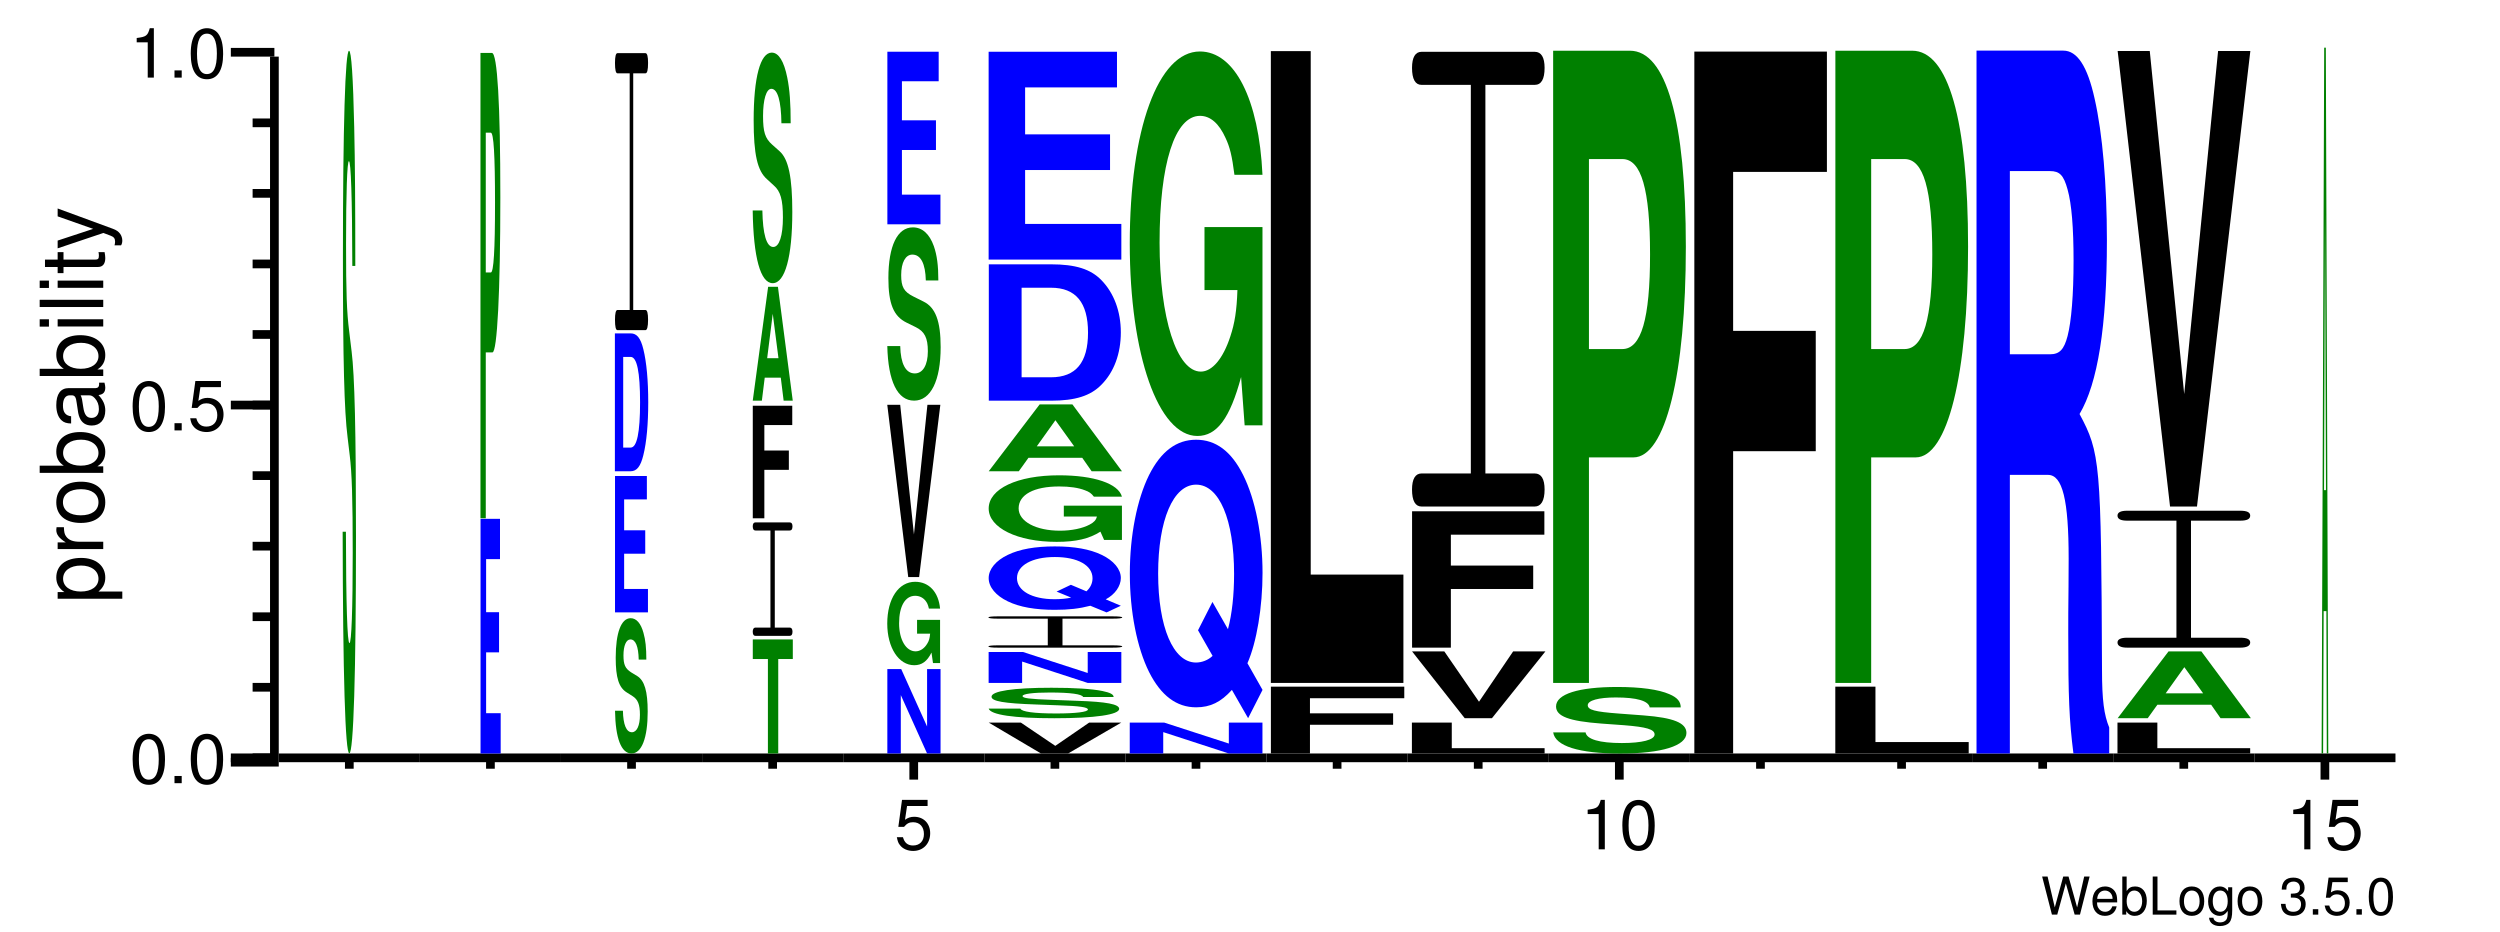 <?xml version="1.0" encoding="UTF-8"?>
<svg xmlns="http://www.w3.org/2000/svg" xmlns:xlink="http://www.w3.org/1999/xlink" width="287pt" height="107pt" viewBox="0 0 287 107" version="1.1" style="background: white" >
<defs>
<g>
<symbol overflow="visible" id="glyph0-0">
<path style="stroke:none;" d="M 4.469 0 L 5.578 -4.375 L 4.953 -4.375 L 4.141 -0.828 L 3.156 -4.375 L 2.547 -4.375 L 1.578 -0.828 L 0.75 -4.375 L 0.125 -4.375 L 1.25 0 L 1.859 0 L 2.844 -3.594 L 3.859 0 Z M 4.469 0 "/>
</symbol>
<symbol overflow="visible" id="glyph0-1">
<path style="stroke:none;" d="M 3.078 -1.406 C 3.078 -1.891 3.047 -2.172 2.953 -2.406 C 2.75 -2.922 2.266 -3.234 1.688 -3.234 C 0.797 -3.234 0.234 -2.562 0.234 -1.531 C 0.234 -0.5 0.781 0.141 1.672 0.141 C 2.391 0.141 2.891 -0.266 3.016 -0.953 L 2.516 -0.953 C 2.375 -0.547 2.094 -0.328 1.688 -0.328 C 1.375 -0.328 1.094 -0.469 0.938 -0.734 C 0.812 -0.906 0.766 -1.094 0.766 -1.406 Z M 0.781 -1.812 C 0.812 -2.391 1.172 -2.766 1.672 -2.766 C 2.172 -2.766 2.547 -2.359 2.547 -1.844 C 2.547 -1.844 2.547 -1.828 2.531 -1.812 Z M 0.781 -1.812 "/>
</symbol>
<symbol overflow="visible" id="glyph0-2">
<path style="stroke:none;" d="M 0.328 -4.375 L 0.328 0 L 0.781 0 L 0.781 -0.406 C 1.016 -0.031 1.328 0.141 1.766 0.141 C 2.594 0.141 3.141 -0.547 3.141 -1.578 C 3.141 -2.609 2.625 -3.234 1.797 -3.234 C 1.359 -3.234 1.062 -3.078 0.828 -2.719 L 0.828 -4.375 Z M 1.703 -2.766 C 2.25 -2.766 2.609 -2.281 2.609 -1.531 C 2.609 -0.812 2.25 -0.328 1.703 -0.328 C 1.172 -0.328 0.828 -0.812 0.828 -1.547 C 0.828 -2.281 1.172 -2.766 1.703 -2.766 Z M 1.703 -2.766 "/>
</symbol>
<symbol overflow="visible" id="glyph0-3">
<path style="stroke:none;" d="M 1.031 -4.375 L 0.484 -4.375 L 0.484 0 L 3.203 0 L 3.203 -0.484 L 1.031 -0.484 Z M 1.031 -4.375 "/>
</symbol>
<symbol overflow="visible" id="glyph0-4">
<path style="stroke:none;" d="M 1.625 -3.234 C 0.75 -3.234 0.219 -2.609 0.219 -1.547 C 0.219 -0.484 0.75 0.141 1.641 0.141 C 2.516 0.141 3.062 -0.484 3.062 -1.531 C 3.062 -2.609 2.531 -3.234 1.625 -3.234 Z M 1.641 -2.766 C 2.203 -2.766 2.531 -2.312 2.531 -1.531 C 2.531 -0.797 2.188 -0.328 1.641 -0.328 C 1.078 -0.328 0.734 -0.781 0.734 -1.547 C 0.734 -2.297 1.078 -2.766 1.641 -2.766 Z M 1.641 -2.766 "/>
</symbol>
<symbol overflow="visible" id="glyph0-5">
<path style="stroke:none;" d="M 2.469 -3.141 L 2.469 -2.688 C 2.219 -3.062 1.906 -3.234 1.516 -3.234 C 0.719 -3.234 0.172 -2.531 0.172 -1.516 C 0.172 -1 0.312 -0.578 0.562 -0.281 C 0.797 -0.016 1.141 0.141 1.469 0.141 C 1.859 0.141 2.141 -0.031 2.422 -0.422 L 2.422 -0.266 C 2.422 0.156 2.375 0.422 2.25 0.594 C 2.109 0.781 1.859 0.891 1.547 0.891 C 1.312 0.891 1.109 0.828 0.984 0.719 C 0.859 0.625 0.812 0.547 0.781 0.359 L 0.281 0.359 C 0.328 0.953 0.797 1.312 1.531 1.312 C 2 1.312 2.406 1.156 2.609 0.906 C 2.844 0.625 2.938 0.219 2.938 -0.516 L 2.938 -3.141 Z M 1.562 -2.766 C 2.109 -2.766 2.422 -2.312 2.422 -1.531 C 2.422 -0.781 2.094 -0.328 1.578 -0.328 C 1.031 -0.328 0.703 -0.781 0.703 -1.547 C 0.703 -2.297 1.031 -2.766 1.562 -2.766 Z M 1.562 -2.766 "/>
</symbol>
<symbol overflow="visible" id="glyph0-6">
<path style="stroke:none;" d=""/>
</symbol>
<symbol overflow="visible" id="glyph0-7">
<path style="stroke:none;" d="M 1.328 -1.953 L 1.609 -1.953 C 2.203 -1.953 2.5 -1.688 2.5 -1.188 C 2.5 -0.641 2.172 -0.328 1.609 -0.328 C 1.031 -0.328 0.75 -0.625 0.719 -1.234 L 0.188 -1.234 C 0.219 -0.891 0.281 -0.672 0.375 -0.484 C 0.594 -0.078 1.016 0.141 1.594 0.141 C 2.469 0.141 3.031 -0.391 3.031 -1.188 C 3.031 -1.734 2.828 -2.031 2.312 -2.203 C 2.719 -2.359 2.906 -2.656 2.906 -3.078 C 2.906 -3.812 2.422 -4.25 1.609 -4.25 C 0.75 -4.25 0.297 -3.781 0.281 -2.875 L 0.812 -2.875 C 0.812 -3.141 0.844 -3.281 0.906 -3.406 C 1.031 -3.641 1.297 -3.797 1.625 -3.797 C 2.094 -3.797 2.375 -3.516 2.375 -3.062 C 2.375 -2.766 2.266 -2.594 2.031 -2.484 C 1.891 -2.438 1.703 -2.406 1.328 -2.406 Z M 1.328 -1.953 "/>
</symbol>
<symbol overflow="visible" id="glyph0-8">
<path style="stroke:none;" d="M 1.141 -0.625 L 0.516 -0.625 L 0.516 0 L 1.141 0 Z M 1.141 -0.625 "/>
</symbol>
<symbol overflow="visible" id="glyph0-9">
<path style="stroke:none;" d="M 2.859 -4.25 L 0.656 -4.25 L 0.344 -1.938 L 0.828 -1.938 C 1.078 -2.234 1.281 -2.328 1.609 -2.328 C 2.172 -2.328 2.531 -1.938 2.531 -1.312 C 2.531 -0.703 2.188 -0.328 1.609 -0.328 C 1.141 -0.328 0.859 -0.562 0.734 -1.047 L 0.203 -1.047 C 0.281 -0.703 0.344 -0.531 0.469 -0.375 C 0.703 -0.047 1.141 0.141 1.625 0.141 C 2.484 0.141 3.078 -0.484 3.078 -1.391 C 3.078 -2.219 2.516 -2.797 1.703 -2.797 C 1.406 -2.797 1.156 -2.719 0.922 -2.547 L 1.094 -3.734 L 2.859 -3.734 Z M 2.859 -4.25 "/>
</symbol>
<symbol overflow="visible" id="glyph0-10">
<path style="stroke:none;" d="M 1.656 -4.25 C 1.25 -4.25 0.891 -4.078 0.672 -3.781 C 0.391 -3.406 0.266 -2.844 0.266 -2.062 C 0.266 -0.625 0.734 0.141 1.656 0.141 C 2.547 0.141 3.047 -0.625 3.047 -2.016 C 3.047 -2.844 2.906 -3.406 2.625 -3.781 C 2.406 -4.094 2.047 -4.25 1.656 -4.25 Z M 1.656 -3.781 C 2.219 -3.781 2.5 -3.203 2.5 -2.062 C 2.5 -0.859 2.219 -0.297 1.641 -0.297 C 1.078 -0.297 0.797 -0.891 0.797 -2.047 C 0.797 -3.219 1.078 -3.781 1.656 -3.781 Z M 1.656 -3.781 "/>
</symbol>
<symbol overflow="visible" id="glyph1-0">
<path style="stroke:none;" d="M 2.203 -5.672 C 1.672 -5.672 1.188 -5.438 0.891 -5.047 C 0.531 -4.547 0.344 -3.797 0.344 -2.75 C 0.344 -0.828 0.984 0.188 2.203 0.188 C 3.406 0.188 4.062 -0.828 4.062 -2.703 C 4.062 -3.797 3.875 -4.531 3.5 -5.047 C 3.203 -5.453 2.734 -5.672 2.203 -5.672 Z M 2.203 -5.047 C 2.953 -5.047 3.344 -4.281 3.344 -2.766 C 3.344 -1.156 2.969 -0.406 2.188 -0.406 C 1.438 -0.406 1.062 -1.188 1.062 -2.734 C 1.062 -4.281 1.438 -5.047 2.203 -5.047 Z M 2.203 -5.047 "/>
</symbol>
<symbol overflow="visible" id="glyph1-1">
<path style="stroke:none;" d="M 1.531 -0.828 L 0.703 -0.828 L 0.703 0 L 1.531 0 Z M 1.531 -0.828 "/>
</symbol>
<symbol overflow="visible" id="glyph1-2">
<path style="stroke:none;" d="M 3.812 -5.672 L 0.875 -5.672 L 0.453 -2.578 L 1.109 -2.578 C 1.438 -2.969 1.703 -3.109 2.141 -3.109 C 2.906 -3.109 3.391 -2.594 3.391 -1.75 C 3.391 -0.938 2.906 -0.438 2.141 -0.438 C 1.531 -0.438 1.156 -0.75 0.984 -1.391 L 0.281 -1.391 C 0.375 -0.922 0.453 -0.703 0.625 -0.5 C 0.938 -0.062 1.516 0.188 2.156 0.188 C 3.297 0.188 4.109 -0.641 4.109 -1.844 C 4.109 -2.969 3.359 -3.734 2.266 -3.734 C 1.875 -3.734 1.547 -3.625 1.219 -3.391 L 1.453 -4.969 L 3.812 -4.969 Z M 3.812 -5.672 "/>
</symbol>
<symbol overflow="visible" id="glyph1-3">
<path style="stroke:none;" d="M 2.078 -4.047 L 2.078 0 L 2.781 0 L 2.781 -5.672 L 2.312 -5.672 C 2.062 -4.797 1.906 -4.688 0.812 -4.547 L 0.812 -4.047 Z M 2.078 -4.047 "/>
</symbol>
<symbol overflow="visible" id="glyph2-0">
<path style="stroke:none;" d="M 2.188 -0.547 L 2.188 -1.375 L -0.547 -1.375 C -0.016 -1.812 0.234 -2.312 0.234 -2.984 C 0.234 -4.344 -0.859 -5.234 -2.531 -5.234 C -4.297 -5.234 -5.391 -4.375 -5.391 -2.984 C -5.391 -2.266 -5.062 -1.703 -4.453 -1.312 L -5.234 -1.312 L -5.234 -0.547 Z M -4.609 -2.844 C -4.609 -3.766 -3.797 -4.359 -2.547 -4.359 C -1.359 -4.359 -0.547 -3.75 -0.547 -2.844 C -0.547 -1.953 -1.344 -1.375 -2.578 -1.375 C -3.812 -1.375 -4.609 -1.953 -4.609 -2.844 Z M -4.609 -2.844 "/>
</symbol>
<symbol overflow="visible" id="glyph2-1">
<path style="stroke:none;" d="M -5.234 -0.688 L 0 -0.688 L 0 -1.531 L -2.719 -1.531 C -3.469 -1.531 -3.953 -1.719 -4.25 -2.125 C -4.438 -2.375 -4.5 -2.625 -4.516 -3.203 L -5.359 -3.203 C -5.375 -3.062 -5.391 -3 -5.391 -2.891 C -5.391 -2.344 -5.062 -1.938 -4.297 -1.453 L -5.234 -1.453 Z M -5.234 -0.688 "/>
</symbol>
<symbol overflow="visible" id="glyph2-2">
<path style="stroke:none;" d="M -5.391 -2.719 C -5.391 -1.25 -4.344 -0.359 -2.578 -0.359 C -0.812 -0.359 0.234 -1.234 0.234 -2.734 C 0.234 -4.203 -0.812 -5.094 -2.547 -5.094 C -4.344 -5.094 -5.391 -4.234 -5.391 -2.719 Z M -4.625 -2.734 C -4.625 -3.672 -3.844 -4.234 -2.547 -4.234 C -1.312 -4.234 -0.547 -3.656 -0.547 -2.734 C -0.547 -1.797 -1.312 -1.234 -2.578 -1.234 C -3.844 -1.234 -4.625 -1.797 -4.625 -2.734 Z M -4.625 -2.734 "/>
</symbol>
<symbol overflow="visible" id="glyph2-3">
<path style="stroke:none;" d="M -7.297 -0.547 L 0 -0.547 L 0 -1.297 L -0.672 -1.297 C -0.062 -1.688 0.234 -2.219 0.234 -2.953 C 0.234 -4.328 -0.906 -5.234 -2.641 -5.234 C -4.344 -5.234 -5.391 -4.375 -5.391 -2.984 C -5.391 -2.266 -5.125 -1.766 -4.531 -1.375 L -7.297 -1.375 Z M -4.609 -2.828 C -4.609 -3.766 -3.797 -4.359 -2.547 -4.359 C -1.359 -4.359 -0.547 -3.734 -0.547 -2.828 C -0.547 -1.953 -1.344 -1.375 -2.578 -1.375 C -3.812 -1.375 -4.609 -1.953 -4.609 -2.828 Z M -4.609 -2.828 "/>
</symbol>
<symbol overflow="visible" id="glyph2-4">
<path style="stroke:none;" d="M -0.484 -5.344 C -0.469 -5.266 -0.469 -5.219 -0.469 -5.172 C -0.469 -4.875 -0.625 -4.719 -0.875 -4.719 L -3.953 -4.719 C -4.891 -4.719 -5.391 -4.047 -5.391 -2.75 C -5.391 -1.984 -5.172 -1.359 -4.781 -1.016 C -4.516 -0.766 -4.203 -0.672 -3.688 -0.656 L -3.688 -1.484 C -4.328 -1.562 -4.625 -1.938 -4.625 -2.719 C -4.625 -3.469 -4.344 -3.891 -3.844 -3.891 L -3.625 -3.891 C -3.266 -3.891 -3.125 -3.688 -3.047 -3.016 C -2.891 -1.844 -2.844 -1.656 -2.719 -1.344 C -2.469 -0.734 -2 -0.422 -1.312 -0.422 C -0.375 -0.422 0.234 -1.078 0.234 -2.141 C 0.234 -2.797 0 -3.328 -0.547 -3.922 C -0.016 -3.984 0.234 -4.234 0.234 -4.781 C 0.234 -4.953 0.203 -5.078 0.141 -5.344 Z M -1.656 -3.891 C -1.375 -3.891 -1.203 -3.812 -0.969 -3.562 C -0.656 -3.219 -0.5 -2.812 -0.5 -2.312 C -0.5 -1.672 -0.812 -1.297 -1.344 -1.297 C -1.891 -1.297 -2.172 -1.656 -2.297 -2.547 C -2.422 -3.438 -2.453 -3.609 -2.594 -3.891 Z M -1.656 -3.891 "/>
</symbol>
<symbol overflow="visible" id="glyph2-5">
<path style="stroke:none;" d="M -5.234 -1.5 L -5.234 -0.672 L 0 -0.672 L 0 -1.5 Z M -7.297 -1.5 L -7.297 -0.656 L -6.234 -0.656 L -6.234 -1.5 Z M -7.297 -1.5 "/>
</symbol>
<symbol overflow="visible" id="glyph2-6">
<path style="stroke:none;" d="M -7.297 -1.516 L -7.297 -0.688 L 0 -0.688 L 0 -1.516 Z M -7.297 -1.516 "/>
</symbol>
<symbol overflow="visible" id="glyph2-7">
<path style="stroke:none;" d="M -5.234 -2.547 L -5.234 -1.688 L -6.688 -1.688 L -6.688 -0.844 L -5.234 -0.844 L -5.234 -0.141 L -4.562 -0.141 L -4.562 -0.844 L -0.594 -0.844 C -0.062 -0.844 0.234 -1.203 0.234 -1.859 C 0.234 -2.062 0.203 -2.266 0.156 -2.547 L -0.547 -2.547 C -0.516 -2.438 -0.5 -2.297 -0.5 -2.141 C -0.5 -1.781 -0.594 -1.688 -0.969 -1.688 L -4.562 -1.688 L -4.562 -2.547 Z M -5.234 -2.547 "/>
</symbol>
<symbol overflow="visible" id="glyph2-8">
<path style="stroke:none;" d="M -5.234 -3.875 L -1.156 -2.438 L -5.234 -1.094 L -5.234 -0.203 L 0.016 -1.969 L 0.844 -1.656 C 1.219 -1.516 1.359 -1.328 1.359 -0.984 C 1.359 -0.859 1.344 -0.719 1.297 -0.547 L 2.047 -0.547 C 2.141 -0.703 2.188 -0.875 2.188 -1.094 C 2.188 -1.375 2.094 -1.656 1.938 -1.875 C 1.734 -2.141 1.516 -2.297 1.094 -2.453 L -5.234 -4.781 Z M -5.234 -3.875 "/>
</symbol>
<symbol overflow="visible" id="glyph3-0">
<path style="stroke:none;" d="M 1.531 -53.531 C 1.531 -60.609 1.5 -65.25 1.406 -69.469 C 1.281 -75.172 1.078 -78.234 0.812 -78.234 C 0.375 -78.234 0.109 -69.578 0.109 -54.578 C 0.109 -42.656 0.266 -36.844 0.641 -33.891 L 0.891 -31.781 C 1.141 -29.766 1.234 -26.812 1.234 -20.594 C 1.234 -14.141 1.094 -10.234 0.859 -10.234 C 0.609 -10.234 0.469 -14.781 0.453 -23.016 L 0.078 -23.016 C 0.109 -6.547 0.375 2.422 0.844 2.422 C 1.328 2.422 1.609 -6.859 1.609 -22.484 C 1.609 -34.625 1.453 -40.969 1.109 -43.703 L 0.828 -46.031 C 0.547 -48.25 0.469 -50.469 0.469 -56.062 C 0.469 -61.875 0.594 -65.562 0.797 -65.562 C 1.031 -65.562 1.172 -61.344 1.188 -53.531 Z M 1.531 -53.531 "/>
</symbol>
<symbol overflow="visible" id="glyph4-0">
<path style="stroke:none;" d="M 0.984 -11.609 L 2.469 -11.609 L 2.469 -16.219 L 0.984 -16.219 L 0.984 -22.312 L 2.578 -22.312 L 2.578 -26.938 L 0.344 -26.938 L 0.344 0 L 2.656 0 L 2.656 -4.625 L 0.984 -4.625 Z M 0.984 -11.609 "/>
</symbol>
<symbol overflow="visible" id="glyph5-0">
<path style="stroke:none;" d="M 0.922 -19.047 L 1.688 -19.047 C 2.234 -19.047 2.594 -26.016 2.594 -36.859 C 2.594 -47.562 2.25 -53.422 1.625 -53.422 L 0.312 -53.422 L 0.312 0 L 0.922 0 Z M 0.922 -28.219 L 0.922 -44.266 L 1.5 -44.266 C 1.828 -44.266 1.984 -41.703 1.984 -36.203 C 1.984 -30.781 1.828 -28.219 1.5 -28.219 Z M 0.922 -28.219 "/>
</symbol>
<symbol overflow="visible" id="glyph6-0">
<path style="stroke:none;" d="M 3.797 -10.312 C 3.797 -11.672 3.703 -12.562 3.469 -13.375 C 3.172 -14.469 2.656 -15.062 2 -15.062 C 0.906 -15.062 0.281 -13.391 0.281 -10.516 C 0.281 -8.219 0.641 -7.094 1.562 -6.531 L 2.203 -6.125 C 2.828 -5.734 3.062 -5.156 3.062 -3.969 C 3.062 -2.719 2.703 -1.969 2.141 -1.969 C 1.5 -1.969 1.141 -2.844 1.109 -4.438 L 0.203 -4.438 C 0.25 -1.266 0.922 0.469 2.094 0.469 C 3.266 0.469 3.953 -1.328 3.953 -4.328 C 3.953 -6.672 3.594 -7.891 2.75 -8.422 L 2.031 -8.859 C 1.375 -9.297 1.172 -9.719 1.172 -10.797 C 1.172 -11.906 1.484 -12.625 1.969 -12.625 C 2.562 -12.625 2.891 -11.812 2.922 -10.312 Z M 3.797 -10.312 "/>
</symbol>
<symbol overflow="visible" id="glyph7-0">
<path style="stroke:none;" d="M 1.594 -6.734 L 4.016 -6.734 L 4.016 -9.422 L 1.594 -9.422 L 1.594 -12.969 L 4.203 -12.969 L 4.203 -15.656 L 0.547 -15.656 L 0.547 0 L 4.328 0 L 4.328 -2.688 L 1.594 -2.688 Z M 1.594 -6.734 "/>
</symbol>
<symbol overflow="visible" id="glyph8-0">
<path style="stroke:none;" d="M 0.484 0 L 2.297 0 C 3 0 3.438 -0.562 3.75 -1.844 C 4.125 -3.328 4.312 -5.469 4.312 -7.922 C 4.312 -10.359 4.125 -12.516 3.75 -14.016 C 3.438 -15.297 3 -15.828 2.297 -15.828 L 0.484 -15.828 Z M 1.438 -2.719 L 1.438 -13.125 L 2.297 -13.125 C 3.016 -13.125 3.375 -11.406 3.375 -7.906 C 3.375 -4.438 3.016 -2.719 2.297 -2.719 Z M 1.438 -2.719 "/>
</symbol>
<symbol overflow="visible" id="glyph9-0">
<path style="stroke:none;" d="M 3.234 -29.484 L 4.641 -29.484 C 4.844 -29.484 4.938 -29.875 4.938 -30.672 C 4.938 -31.406 4.844 -31.797 4.641 -31.797 L 1.422 -31.797 C 1.234 -31.797 1.141 -31.406 1.141 -30.672 C 1.141 -29.875 1.234 -29.484 1.422 -29.484 L 2.828 -29.484 L 2.828 -2.312 L 1.422 -2.312 C 1.234 -2.312 1.141 -1.922 1.141 -1.188 C 1.141 -0.391 1.234 0 1.422 0 L 4.641 0 C 4.828 0 4.938 -0.391 4.938 -1.188 C 4.938 -1.922 4.844 -2.312 4.641 -2.312 L 3.234 -2.312 Z M 3.234 -29.484 "/>
</symbol>
<symbol overflow="visible" id="glyph10-0">
<path style="stroke:none;" d="M 3.031 -10.844 L 4.703 -10.844 L 4.703 -13.094 L 0.109 -13.094 L 0.109 -10.844 L 1.844 -10.844 L 1.844 0 L 3.031 0 Z M 3.031 -10.844 "/>
</symbol>
<symbol overflow="visible" id="glyph11-0">
<path style="stroke:none;" d="M 3.906 -12.094 L 5.594 -12.094 C 5.828 -12.094 5.938 -12.25 5.938 -12.578 C 5.938 -12.875 5.828 -13.031 5.594 -13.031 L 1.703 -13.031 C 1.484 -13.031 1.375 -12.875 1.375 -12.578 C 1.375 -12.25 1.484 -12.094 1.703 -12.094 L 3.406 -12.094 L 3.406 -0.953 L 1.703 -0.953 C 1.484 -0.953 1.375 -0.781 1.375 -0.484 C 1.375 -0.156 1.484 0 1.703 0 L 5.594 0 C 5.828 0 5.938 -0.156 5.938 -0.484 C 5.938 -0.781 5.828 -0.953 5.594 -0.953 L 3.906 -0.953 Z M 3.906 -12.094 "/>
</symbol>
<symbol overflow="visible" id="glyph12-0">
<path style="stroke:none;" d="M 1.984 -5.562 L 4.797 -5.562 L 4.797 -7.781 L 1.984 -7.781 L 1.984 -10.703 L 5.188 -10.703 L 5.188 -12.922 L 0.656 -12.922 L 0.656 0 L 1.984 0 Z M 1.984 -5.562 "/>
</symbol>
<symbol overflow="visible" id="glyph13-0">
<path style="stroke:none;" d="M 3.391 -2.641 L 3.719 0 L 4.766 0 L 3.062 -13.078 L 1.938 -13.078 L 0.172 0 L 1.219 0 L 1.547 -2.641 Z M 3.125 -4.875 L 1.828 -4.875 L 2.469 -9.984 Z M 3.125 -4.875 "/>
</symbol>
<symbol overflow="visible" id="glyph14-0">
<path style="stroke:none;" d="M 4.594 -17.562 C 4.594 -19.891 4.484 -21.406 4.203 -22.797 C 3.828 -24.672 3.219 -25.672 2.422 -25.672 C 1.109 -25.672 0.344 -22.828 0.344 -17.906 C 0.344 -14 0.766 -12.094 1.891 -11.125 L 2.656 -10.422 C 3.422 -9.766 3.703 -8.797 3.703 -6.75 C 3.703 -4.641 3.281 -3.359 2.594 -3.359 C 1.812 -3.359 1.391 -4.844 1.344 -7.547 L 0.234 -7.547 C 0.312 -2.141 1.125 0.797 2.531 0.797 C 3.953 0.797 4.781 -2.25 4.781 -7.375 C 4.781 -11.359 4.344 -13.438 3.328 -14.344 L 2.469 -15.109 C 1.656 -15.828 1.422 -16.562 1.422 -18.391 C 1.422 -20.297 1.797 -21.516 2.375 -21.516 C 3.094 -21.516 3.5 -20.125 3.531 -17.562 Z M 4.594 -17.562 "/>
</symbol>
<symbol overflow="visible" id="glyph15-0">
<path style="stroke:none;" d="M 5.266 0 L 6.812 0 L 6.812 -9.688 L 5.266 -9.688 L 5.266 -3.094 L 2.297 -9.688 L 0.703 -9.688 L 0.703 0 L 2.25 0 L 2.25 -6.703 Z M 5.266 0 "/>
</symbol>
<symbol overflow="visible" id="glyph16-0">
<path style="stroke:none;" d="M 6.438 -4.922 L 3.797 -4.922 L 3.797 -3.344 L 5.297 -3.344 C 5.25 -2.828 5.172 -2.516 4.969 -2.203 C 4.641 -1.641 4.141 -1.312 3.625 -1.312 C 2.531 -1.312 1.734 -2.641 1.734 -4.531 C 1.734 -6.5 2.438 -7.688 3.578 -7.688 C 4.047 -7.688 4.453 -7.5 4.75 -7.141 C 4.938 -6.906 5.047 -6.703 5.156 -6.219 L 6.438 -6.219 C 6.266 -8.109 5.172 -9.297 3.578 -9.297 C 1.672 -9.297 0.375 -7.359 0.375 -4.5 C 0.375 -1.734 1.688 0.281 3.469 0.281 C 4.344 0.281 4.953 -0.156 5.453 -1.172 L 5.625 0.031 L 6.438 0.031 Z M 6.438 -4.922 "/>
</symbol>
<symbol overflow="visible" id="glyph17-0">
<path style="stroke:none;" d="M 3.891 0 L 6.328 -19.781 L 4.844 -19.781 L 3.297 -4.891 L 1.719 -19.781 L 0.234 -19.781 L 2.641 0 Z M 3.891 0 "/>
</symbol>
<symbol overflow="visible" id="glyph18-0">
<path style="stroke:none;" d="M 6.188 -13.203 C 6.188 -14.953 6.031 -16.094 5.672 -17.141 C 5.172 -18.547 4.344 -19.297 3.266 -19.297 C 1.484 -19.297 0.453 -17.172 0.453 -13.469 C 0.453 -10.516 1.047 -9.094 2.547 -8.359 L 3.594 -7.844 C 4.609 -7.344 4.984 -6.609 4.984 -5.078 C 4.984 -3.484 4.406 -2.531 3.484 -2.531 C 2.438 -2.531 1.859 -3.641 1.812 -5.672 L 0.328 -5.672 C 0.422 -1.609 1.5 0.594 3.406 0.594 C 5.312 0.594 6.453 -1.688 6.453 -5.547 C 6.453 -8.547 5.859 -10.109 4.484 -10.781 L 3.328 -11.359 C 2.234 -11.906 1.922 -12.453 1.922 -13.828 C 1.922 -15.266 2.422 -16.172 3.203 -16.172 C 4.172 -16.172 4.703 -15.141 4.75 -13.203 Z M 6.188 -13.203 "/>
</symbol>
<symbol overflow="visible" id="glyph19-0">
<path style="stroke:none;" d="M 2.562 -8.531 L 6.469 -8.531 L 6.469 -11.938 L 2.562 -11.938 L 2.562 -16.422 L 6.781 -16.422 L 6.781 -19.812 L 0.891 -19.812 L 0.891 0 L 6.984 0 L 6.984 -3.406 L 2.562 -3.406 Z M 2.562 -8.531 "/>
</symbol>
<symbol overflow="visible" id="glyph20-0">
<path style="stroke:none;" d="M 9.703 0 L 15.812 -3.547 L 12.125 -3.547 L 8.234 -0.875 L 4.281 -3.547 L 0.594 -3.547 L 6.594 0 Z M 9.703 0 "/>
</symbol>
<symbol overflow="visible" id="glyph21-0">
<path style="stroke:none;" d="M 15.141 -2.328 C 15.141 -2.625 14.766 -2.828 13.859 -3.016 C 12.641 -3.266 10.625 -3.391 8 -3.391 C 3.641 -3.391 1.125 -3.016 1.125 -2.359 C 1.125 -1.844 2.547 -1.594 6.234 -1.469 L 8.781 -1.375 C 11.266 -1.297 12.188 -1.156 12.188 -0.891 C 12.188 -0.609 10.797 -0.438 8.531 -0.438 C 5.984 -0.438 4.562 -0.641 4.438 -1 L 0.797 -1 C 1.016 -0.281 3.688 0.109 8.328 0.109 C 13.016 0.109 15.781 -0.297 15.781 -0.969 C 15.781 -1.5 14.344 -1.781 10.969 -1.891 L 8.125 -2 C 5.469 -2.094 4.688 -2.188 4.688 -2.438 C 4.688 -2.688 5.906 -2.844 7.828 -2.844 C 10.203 -2.844 11.516 -2.656 11.641 -2.328 Z M 15.141 -2.328 "/>
</symbol>
<symbol overflow="visible" id="glyph22-0">
<path style="stroke:none;" d="M 13.125 0 L 16.984 0 L 16.984 -3.547 L 13.125 -3.547 L 13.125 -1.141 L 5.703 -3.547 L 1.75 -3.547 L 1.75 0 L 5.594 0 L 5.594 -2.453 Z M 13.125 0 "/>
</symbol>
<symbol overflow="visible" id="glyph23-0">
<path style="stroke:none;" d="M 13.141 -3.328 L 18.844 -3.328 C 19.625 -3.328 20 -3.375 20 -3.469 C 20 -3.547 19.625 -3.594 18.844 -3.594 L 5.75 -3.594 C 5.016 -3.594 4.641 -3.547 4.641 -3.469 C 4.641 -3.375 5.016 -3.328 5.75 -3.328 L 11.453 -3.328 L 11.453 -0.266 L 5.75 -0.266 C 5.016 -0.266 4.641 -0.219 4.641 -0.141 C 4.641 -0.047 5.016 0 5.75 0 L 18.844 0 C 19.594 0 20 -0.047 20 -0.141 C 20 -0.219 19.625 -0.266 18.844 -0.266 L 13.141 -0.266 Z M 13.141 -3.328 "/>
</symbol>
<symbol overflow="visible" id="glyph24-0">
<path style="stroke:none;" d="M 14.359 -0.984 C 15.422 -1.547 16.094 -2.5 16.094 -3.438 C 16.094 -4.453 15.266 -5.438 13.891 -6.094 C 12.531 -6.75 10.75 -7.062 8.516 -7.062 C 6.266 -7.062 4.484 -6.75 3.125 -6.094 C 1.75 -5.438 0.922 -4.453 0.922 -3.422 C 0.922 -2.391 1.75 -1.406 3.125 -0.75 C 4.484 -0.094 6.281 0.219 8.516 0.219 C 10.125 0.219 11.344 0.078 12.594 -0.25 L 14.453 0.516 L 16.094 -0.25 Z M 10.359 -2.656 L 8.719 -1.875 L 10.391 -1.188 C 9.891 -1.062 9.172 -1 8.484 -1 C 5.891 -1 4.172 -1.969 4.172 -3.422 C 4.172 -4.875 5.891 -5.844 8.516 -5.844 C 11.141 -5.844 12.844 -4.891 12.844 -3.406 C 12.844 -2.844 12.609 -2.328 12.141 -1.906 Z M 10.359 -2.656 "/>
</symbol>
<symbol overflow="visible" id="glyph25-0">
<path style="stroke:none;" d="M 16.25 -3.922 L 9.578 -3.922 L 9.578 -2.672 L 13.375 -2.672 C 13.281 -2.266 13.047 -2.016 12.547 -1.75 C 11.734 -1.312 10.469 -1.047 9.141 -1.047 C 6.375 -1.047 4.391 -2.109 4.391 -3.609 C 4.391 -5.188 6.156 -6.125 9.047 -6.125 C 10.234 -6.125 11.25 -5.984 12 -5.688 C 12.484 -5.516 12.734 -5.344 13.031 -4.953 L 16.25 -4.953 C 15.844 -6.453 13.047 -7.406 9.031 -7.406 C 4.234 -7.406 0.953 -5.859 0.953 -3.594 C 0.953 -1.375 4.25 0.234 8.75 0.234 C 11 0.234 12.5 -0.125 13.781 -0.938 L 14.203 0.016 L 16.25 0.016 Z M 16.25 -3.922 "/>
</symbol>
<symbol overflow="visible" id="glyph26-0">
<path style="stroke:none;" d="M 11.328 -1.547 L 12.406 0 L 15.891 0 L 10.203 -7.672 L 6.438 -7.672 L 0.594 0 L 4.047 0 L 5.156 -1.547 Z M 10.406 -2.859 L 6.109 -2.859 L 8.25 -5.859 Z M 10.406 -2.859 "/>
</symbol>
<symbol overflow="visible" id="glyph27-0">
<path style="stroke:none;" d="M 1.938 0 L 9.078 0 C 11.875 0 13.625 -0.562 14.859 -1.828 C 16.312 -3.281 17.094 -5.406 17.094 -7.844 C 17.094 -10.234 16.312 -12.359 14.859 -13.844 C 13.625 -15.109 11.891 -15.656 9.078 -15.656 L 1.938 -15.656 Z M 5.703 -2.688 L 5.703 -12.969 L 9.078 -12.969 C 11.922 -12.969 13.328 -11.266 13.328 -7.812 C 13.328 -4.375 11.922 -2.688 9.078 -2.688 Z M 5.703 -2.688 "/>
</symbol>
<symbol overflow="visible" id="glyph28-0">
<path style="stroke:none;" d="M 6.391 -10.281 L 16.141 -10.281 L 16.141 -14.375 L 6.391 -14.375 L 6.391 -19.766 L 16.938 -19.766 L 16.938 -23.859 L 2.203 -23.859 L 2.203 0 L 17.438 0 L 17.438 -4.094 L 6.391 -4.094 Z M 6.391 -10.281 "/>
</symbol>
<symbol overflow="visible" id="glyph29-0">
<path style="stroke:none;" d="M 14.438 -4.141 C 15.5 -6.547 16.172 -10.578 16.172 -14.516 C 16.172 -18.812 15.344 -22.953 13.953 -25.734 C 12.594 -28.469 10.812 -29.797 8.547 -29.797 C 6.297 -29.797 4.516 -28.469 3.141 -25.734 C 1.766 -22.953 0.938 -18.812 0.938 -14.438 C 0.938 -10.047 1.766 -5.906 3.141 -3.141 C 4.516 -0.406 6.312 0.922 8.547 0.922 C 10.172 0.922 11.391 0.328 12.656 -1.078 L 14.516 2.172 L 16.172 -1.078 Z M 10.422 -11.172 L 8.766 -7.922 L 10.438 -4.984 C 9.938 -4.5 9.219 -4.219 8.531 -4.219 C 5.922 -4.219 4.188 -8.281 4.188 -14.438 C 4.188 -20.578 5.922 -24.641 8.547 -24.641 C 11.203 -24.641 12.906 -20.625 12.906 -14.391 C 12.906 -11.984 12.672 -9.812 12.203 -8.047 Z M 10.422 -11.172 "/>
</symbol>
<symbol overflow="visible" id="glyph30-0">
<path style="stroke:none;" d="M 16.188 -22.656 L 9.531 -22.656 L 9.531 -15.422 L 13.312 -15.422 C 13.234 -13.062 13 -11.609 12.5 -10.109 C 11.672 -7.562 10.422 -6.062 9.109 -6.062 C 6.359 -6.062 4.375 -12.188 4.375 -20.859 C 4.375 -29.938 6.125 -35.422 9.016 -35.422 C 10.203 -35.422 11.203 -34.547 11.953 -32.875 C 12.438 -31.844 12.688 -30.859 12.969 -28.656 L 16.188 -28.656 C 15.781 -37.328 13 -42.812 9 -42.812 C 4.219 -42.812 0.953 -33.859 0.953 -20.75 C 0.953 -7.969 4.234 1.328 8.719 1.328 C 10.953 1.328 12.453 -0.688 13.734 -5.438 L 14.141 0.109 L 16.188 0.109 Z M 16.188 -22.656 "/>
</symbol>
<symbol overflow="visible" id="glyph31-0">
<path style="stroke:none;" d="M 6.703 -3.297 L 16.25 -3.297 L 16.25 -4.609 L 6.703 -4.609 L 6.703 -6.344 L 17.531 -6.344 L 17.531 -7.672 L 2.219 -7.672 L 2.219 0 L 6.703 0 Z M 6.703 -3.297 "/>
</symbol>
<symbol overflow="visible" id="glyph32-0">
<path style="stroke:none;" d="M 7.016 -72.531 L 2.438 -72.531 L 2.438 0 L 17.656 0 L 17.656 -12.438 L 7.016 -12.438 Z M 7.016 -72.531 "/>
</symbol>
<symbol overflow="visible" id="glyph33-0">
<path style="stroke:none;" d="M 7.016 -3.547 L 2.438 -3.547 L 2.438 0 L 17.672 0 L 17.672 -0.609 L 7.016 -0.609 Z M 7.016 -3.547 "/>
</symbol>
<symbol overflow="visible" id="glyph34-0">
<path style="stroke:none;" d="M 9.766 0 L 15.906 -7.672 L 12.203 -7.672 L 8.281 -1.891 L 4.297 -7.672 L 0.594 -7.672 L 6.641 0 Z M 9.766 0 "/>
</symbol>
<symbol overflow="visible" id="glyph35-0">
<path style="stroke:none;" d="M 6.641 -6.734 L 16.094 -6.734 L 16.094 -9.422 L 6.641 -9.422 L 6.641 -12.969 L 17.375 -12.969 L 17.375 -15.656 L 2.188 -15.656 L 2.188 0 L 6.641 0 Z M 6.641 -6.734 "/>
</symbol>
<symbol overflow="visible" id="glyph36-0">
<path style="stroke:none;" d="M 13.016 -48.406 L 18.672 -48.406 C 19.438 -48.406 19.812 -49.062 19.812 -50.359 C 19.812 -51.562 19.438 -52.203 18.672 -52.203 L 5.688 -52.203 C 4.969 -52.203 4.594 -51.562 4.594 -50.359 C 4.594 -49.062 4.969 -48.406 5.688 -48.406 L 11.344 -48.406 L 11.344 -3.797 L 5.688 -3.797 C 4.969 -3.797 4.594 -3.156 4.594 -1.953 C 4.594 -0.656 4.969 0 5.688 0 L 18.672 0 C 19.406 0 19.812 -0.656 19.812 -1.953 C 19.812 -3.156 19.438 -3.797 18.672 -3.797 L 13.016 -3.797 Z M 13.016 -48.406 "/>
</symbol>
<symbol overflow="visible" id="glyph37-0">
<path style="stroke:none;" d="M 15.453 -5.062 C 15.453 -5.734 15.062 -6.188 14.156 -6.578 C 12.906 -7.125 10.844 -7.406 8.172 -7.406 C 3.719 -7.406 1.141 -6.594 1.141 -5.172 C 1.141 -4.047 2.594 -3.484 6.359 -3.203 L 8.953 -3.016 C 11.5 -2.812 12.453 -2.547 12.453 -1.953 C 12.453 -1.344 11.016 -0.969 8.703 -0.969 C 6.109 -0.969 4.656 -1.406 4.531 -2.188 L 0.812 -2.188 C 1.047 -0.625 3.766 0.234 8.5 0.234 C 13.281 0.234 16.109 -0.656 16.109 -2.125 C 16.109 -3.281 14.641 -3.875 11.203 -4.141 L 8.297 -4.359 C 5.578 -4.562 4.781 -4.781 4.781 -5.312 C 4.781 -5.859 6.031 -6.203 8 -6.203 C 10.406 -6.203 11.766 -5.812 11.891 -5.062 Z M 15.453 -5.062 "/>
</symbol>
<symbol overflow="visible" id="glyph38-0">
<path style="stroke:none;" d="M 6.188 -25.891 L 11.297 -25.891 C 14.953 -25.891 17.312 -35.344 17.312 -50.078 C 17.312 -64.609 15.047 -72.578 10.891 -72.578 L 2.078 -72.578 L 2.078 0 L 6.188 0 Z M 6.188 -38.328 L 6.188 -60.141 L 10.016 -60.141 C 12.203 -60.141 13.203 -56.656 13.203 -49.188 C 13.203 -41.812 12.203 -38.328 10.016 -38.328 Z M 6.188 -38.328 "/>
</symbol>
<symbol overflow="visible" id="glyph39-0">
<path style="stroke:none;" d="M 6.656 -34.703 L 16.141 -34.703 L 16.141 -48.516 L 6.656 -48.516 L 6.656 -66.766 L 17.422 -66.766 L 17.422 -80.578 L 2.203 -80.578 L 2.203 0 L 6.656 0 Z M 6.656 -34.703 "/>
</symbol>
<symbol overflow="visible" id="glyph40-0">
<path style="stroke:none;" d="M 7.062 -7.672 L 2.453 -7.672 L 2.453 0 L 17.766 0 L 17.766 -1.312 L 7.062 -1.312 Z M 7.062 -7.672 "/>
</symbol>
<symbol overflow="visible" id="glyph41-0">
<path style="stroke:none;" d="M 5.875 -31.984 L 10.25 -31.984 C 11.922 -31.984 12.625 -29.109 12.625 -22.359 C 12.625 -21.688 12.625 -20.594 12.609 -19.156 C 12.578 -17.047 12.578 -15.047 12.578 -13.828 C 12.578 -6.312 12.688 -3.875 13.172 0 L 17.281 0 L 17.281 -2.984 C 16.688 -4.422 16.453 -6.094 16.453 -9.625 C 16.359 -33.422 16.25 -34.531 13.875 -38.969 C 15.969 -42.5 17.016 -49.031 17.016 -58.891 C 17.016 -65.312 16.516 -71.172 15.609 -75.156 C 14.781 -78.922 13.594 -80.688 12.016 -80.688 L 2.047 -80.688 L 2.047 0 L 5.875 0 Z M 5.875 -45.828 L 5.875 -66.859 L 10.484 -66.859 C 11.578 -66.859 12.047 -66.406 12.5 -64.75 C 12.969 -63.094 13.188 -60.328 13.188 -56.562 C 13.188 -52.688 12.938 -49.594 12.5 -47.922 C 12.094 -46.375 11.578 -45.828 10.484 -45.828 Z M 5.875 -45.828 "/>
</symbol>
<symbol overflow="visible" id="glyph42-0">
<path style="stroke:none;" d="M 13.031 -14.578 L 18.688 -14.578 C 19.469 -14.578 19.828 -14.766 19.828 -15.156 C 19.828 -15.531 19.469 -15.719 18.688 -15.719 L 5.703 -15.719 C 4.969 -15.719 4.594 -15.531 4.594 -15.156 C 4.594 -14.766 4.969 -14.578 5.703 -14.578 L 11.359 -14.578 L 11.359 -1.141 L 5.703 -1.141 C 4.969 -1.141 4.594 -0.953 4.594 -0.594 C 4.594 -0.203 4.969 0 5.703 0 L 18.688 0 C 19.422 0 19.828 -0.203 19.828 -0.594 C 19.828 -0.953 19.469 -1.141 18.688 -1.141 L 13.031 -1.141 Z M 13.031 -14.578 "/>
</symbol>
<symbol overflow="visible" id="glyph43-0">
<path style="stroke:none;" d="M 9.703 0 L 15.828 -52.297 L 12.125 -52.297 L 8.234 -12.906 L 4.281 -52.297 L 0.594 -52.297 L 6.609 0 Z M 9.703 0 "/>
</symbol>
<symbol overflow="visible" id="glyph44-0">
<path style="stroke:none;" d="M 0.578 -16.344 L 0.625 0 L 0.797 0 L 0.516 -81.031 L 0.328 -81.031 L 0.031 0 L 0.203 0 L 0.266 -16.344 Z M 0.531 -30.234 L 0.312 -30.234 L 0.422 -61.906 Z M 0.531 -30.234 "/>
</symbol>
</g>
</defs>
<g id="surface1">
<g style="fill:rgb(0%,0%,0%);fill-opacity:1;">
  <use xlink:href="#glyph0-0" x="234.312" y="105"/>
  <use xlink:href="#glyph0-1" x="239.976" y="105"/>
  <use xlink:href="#glyph0-2" x="243.312" y="105"/>
  <use xlink:href="#glyph0-3" x="246.648" y="105"/>
  <use xlink:href="#glyph0-4" x="249.984" y="105"/>
  <use xlink:href="#glyph0-5" x="253.32" y="105"/>
  <use xlink:href="#glyph0-4" x="256.656" y="105"/>
  <use xlink:href="#glyph0-6" x="259.992" y="105"/>
  <use xlink:href="#glyph0-7" x="261.66" y="105"/>
  <use xlink:href="#glyph0-8" x="264.996" y="105"/>
  <use xlink:href="#glyph0-9" x="266.664" y="105"/>
  <use xlink:href="#glyph0-8" x="270" y="105"/>
  <use xlink:href="#glyph0-10" x="271.668" y="105"/>
</g>
<path style="fill:none;stroke-width:4.167;stroke-linecap:butt;stroke-linejoin:miter;stroke:rgb(0%,0%,0%);stroke-opacity:1;stroke-miterlimit:10;" d="M 110.417 81.25 L 131.25 81.25 L 131.25 418.75 " transform="matrix(0.24,0,0,-0.24,0,107)"/>
<g style="fill:rgb(0%,0%,0%);fill-opacity:1;">
  <use xlink:href="#glyph1-0" x="14.881" y="89.91"/>
  <use xlink:href="#glyph1-1" x="19.329" y="89.91"/>
  <use xlink:href="#glyph1-0" x="21.553" y="89.91"/>
</g>
<path style="fill:none;stroke-width:4.167;stroke-linecap:butt;stroke-linejoin:miter;stroke:rgb(0%,0%,0%);stroke-opacity:1;stroke-miterlimit:10;" d="M 110.417 83.333 L 131.25 83.333 " transform="matrix(0.24,0,0,-0.24,0,107)"/>
<g style="fill:rgb(0%,0%,0%);fill-opacity:1;">
  <use xlink:href="#glyph1-0" x="14.881" y="49.41"/>
  <use xlink:href="#glyph1-1" x="19.329" y="49.41"/>
  <use xlink:href="#glyph1-2" x="21.553" y="49.41"/>
</g>
<path style="fill:none;stroke-width:4.167;stroke-linecap:butt;stroke-linejoin:miter;stroke:rgb(0%,0%,0%);stroke-opacity:1;stroke-miterlimit:10;" d="M 110.417 252.083 L 131.25 252.083 " transform="matrix(0.24,0,0,-0.24,0,107)"/>
<g style="fill:rgb(0%,0%,0%);fill-opacity:1;">
  <use xlink:href="#glyph1-3" x="14.881" y="8.91"/>
  <use xlink:href="#glyph1-1" x="19.329" y="8.91"/>
  <use xlink:href="#glyph1-0" x="21.553" y="8.91"/>
</g>
<path style="fill:none;stroke-width:4.167;stroke-linecap:butt;stroke-linejoin:miter;stroke:rgb(0%,0%,0%);stroke-opacity:1;stroke-miterlimit:10;" d="M 110.417 420.833 L 131.25 420.833 " transform="matrix(0.24,0,0,-0.24,0,107)"/>
<path style="fill:none;stroke-width:4.167;stroke-linecap:butt;stroke-linejoin:miter;stroke:rgb(0%,0%,0%);stroke-opacity:1;stroke-miterlimit:10;" d="M 131.25 83.333 L 120.833 83.333 " transform="matrix(0.24,0,0,-0.24,0,107)"/>
<path style="fill:none;stroke-width:4.167;stroke-linecap:butt;stroke-linejoin:miter;stroke:rgb(0%,0%,0%);stroke-opacity:1;stroke-miterlimit:10;" d="M 131.25 117.09 L 120.833 117.09 " transform="matrix(0.24,0,0,-0.24,0,107)"/>
<path style="fill:none;stroke-width:4.167;stroke-linecap:butt;stroke-linejoin:miter;stroke:rgb(0%,0%,0%);stroke-opacity:1;stroke-miterlimit:10;" d="M 131.25 150.83 L 120.833 150.83 " transform="matrix(0.24,0,0,-0.24,0,107)"/>
<path style="fill:none;stroke-width:4.167;stroke-linecap:butt;stroke-linejoin:miter;stroke:rgb(0%,0%,0%);stroke-opacity:1;stroke-miterlimit:10;" d="M 131.25 184.587 L 120.833 184.587 " transform="matrix(0.24,0,0,-0.24,0,107)"/>
<path style="fill:none;stroke-width:4.167;stroke-linecap:butt;stroke-linejoin:miter;stroke:rgb(0%,0%,0%);stroke-opacity:1;stroke-miterlimit:10;" d="M 131.25 218.327 L 120.833 218.327 " transform="matrix(0.24,0,0,-0.24,0,107)"/>
<path style="fill:none;stroke-width:4.167;stroke-linecap:butt;stroke-linejoin:miter;stroke:rgb(0%,0%,0%);stroke-opacity:1;stroke-miterlimit:10;" d="M 131.25 252.083 L 120.833 252.083 " transform="matrix(0.24,0,0,-0.24,0,107)"/>
<path style="fill:none;stroke-width:4.167;stroke-linecap:butt;stroke-linejoin:miter;stroke:rgb(0%,0%,0%);stroke-opacity:1;stroke-miterlimit:10;" d="M 131.25 285.84 L 120.833 285.84 " transform="matrix(0.24,0,0,-0.24,0,107)"/>
<path style="fill:none;stroke-width:4.167;stroke-linecap:butt;stroke-linejoin:miter;stroke:rgb(0%,0%,0%);stroke-opacity:1;stroke-miterlimit:10;" d="M 131.25 319.58 L 120.833 319.58 " transform="matrix(0.24,0,0,-0.24,0,107)"/>
<path style="fill:none;stroke-width:4.167;stroke-linecap:butt;stroke-linejoin:miter;stroke:rgb(0%,0%,0%);stroke-opacity:1;stroke-miterlimit:10;" d="M 131.25 353.337 L 120.833 353.337 " transform="matrix(0.24,0,0,-0.24,0,107)"/>
<path style="fill:none;stroke-width:4.167;stroke-linecap:butt;stroke-linejoin:miter;stroke:rgb(0%,0%,0%);stroke-opacity:1;stroke-miterlimit:10;" d="M 131.25 387.077 L 120.833 387.077 " transform="matrix(0.24,0,0,-0.24,0,107)"/>
<g style="fill:rgb(0%,0%,0%);fill-opacity:1;">
  <use xlink:href="#glyph2-0" x="11.852" y="69.283"/>
  <use xlink:href="#glyph2-1" x="11.852" y="63.723"/>
  <use xlink:href="#glyph2-2" x="11.852" y="60.393"/>
  <use xlink:href="#glyph2-3" x="11.852" y="54.833"/>
  <use xlink:href="#glyph2-4" x="11.852" y="49.273"/>
  <use xlink:href="#glyph2-3" x="11.852" y="43.713"/>
  <use xlink:href="#glyph2-5" x="11.852" y="38.153"/>
  <use xlink:href="#glyph2-6" x="11.852" y="35.933"/>
  <use xlink:href="#glyph2-5" x="11.852" y="33.713"/>
  <use xlink:href="#glyph2-7" x="11.852" y="31.493"/>
  <use xlink:href="#glyph2-8" x="11.852" y="28.713"/>
</g>
<path style="fill:none;stroke-width:4.167;stroke-linecap:butt;stroke-linejoin:miter;stroke:rgb(0%,0%,0%);stroke-opacity:1;stroke-miterlimit:10;" d="M 133.333 83.333 L 200.83 83.333 M 167.09 83.333 L 167.09 78.125 " transform="matrix(0.24,0,0,-0.24,0,107)"/>
<g style="fill:rgb(0%,50.194%,0%);fill-opacity:1;">
  <use xlink:href="#glyph3-0" x="39.258" y="84.062"/>
</g>
<path style="fill:none;stroke-width:4.167;stroke-linecap:butt;stroke-linejoin:miter;stroke:rgb(0%,0%,0%);stroke-opacity:1;stroke-miterlimit:10;" d="M 200.83 83.333 L 268.327 83.333 M 234.587 83.333 L 234.587 78.125 " transform="matrix(0.24,0,0,-0.24,0,107)"/>
<g style="fill:rgb(0%,0%,100%);fill-opacity:1;">
  <use xlink:href="#glyph4-0" x="54.822" y="86.5"/>
</g>
<g style="fill:rgb(0%,50.194%,0%);fill-opacity:1;">
  <use xlink:href="#glyph5-0" x="54.845" y="59.5"/>
</g>
<path style="fill:none;stroke-width:4.167;stroke-linecap:butt;stroke-linejoin:miter;stroke:rgb(0%,0%,0%);stroke-opacity:1;stroke-miterlimit:10;" d="M 268.327 83.333 L 335.84 83.333 M 302.083 83.333 L 302.083 78.125 " transform="matrix(0.24,0,0,-0.24,0,107)"/>
<g style="fill:rgb(0%,50.194%,0%);fill-opacity:1;">
  <use xlink:href="#glyph6-0" x="70.402" y="86.031"/>
</g>
<g style="fill:rgb(0%,0%,100%);fill-opacity:1;">
  <use xlink:href="#glyph7-0" x="70.057" y="70.3"/>
</g>
<g style="fill:rgb(0%,0%,100%);fill-opacity:1;">
  <use xlink:href="#glyph8-0" x="70.105" y="54.1"/>
</g>
<g style="fill:rgb(0%,0%,0%);fill-opacity:1;">
  <use xlink:href="#glyph9-0" x="69.46" y="37.9"/>
</g>
<path style="fill:none;stroke-width:4.167;stroke-linecap:butt;stroke-linejoin:miter;stroke:rgb(0%,0%,0%);stroke-opacity:1;stroke-miterlimit:10;" d="M 335.84 83.333 L 403.337 83.333 M 369.58 83.333 L 369.58 78.125 " transform="matrix(0.24,0,0,-0.24,0,107)"/>
<g style="fill:rgb(0%,50.194%,0%);fill-opacity:1;">
  <use xlink:href="#glyph10-0" x="86.311" y="86.5"/>
</g>
<g style="fill:rgb(0%,0%,0%);fill-opacity:1;">
  <use xlink:href="#glyph11-0" x="85.04" y="73"/>
</g>
<g style="fill:rgb(0%,0%,0%);fill-opacity:1;">
  <use xlink:href="#glyph12-0" x="85.763" y="59.5"/>
</g>
<g style="fill:rgb(0%,50.194%,0%);fill-opacity:1;">
  <use xlink:href="#glyph13-0" x="86.243" y="46"/>
</g>
<g style="fill:rgb(0%,50.194%,0%);fill-opacity:1;">
  <use xlink:href="#glyph14-0" x="86.176" y="31.712"/>
</g>
<path style="fill:none;stroke-width:4.167;stroke-linecap:butt;stroke-linejoin:miter;stroke:rgb(0%,0%,0%);stroke-opacity:1;stroke-miterlimit:10;" d="M 403.337 83.333 L 470.833 83.333 M 437.077 83.333 L 437.077 72.917 " transform="matrix(0.24,0,0,-0.24,0,107)"/>
<g style="fill:rgb(0%,0%,0%);fill-opacity:1;">
  <use xlink:href="#glyph1-2" x="102.676" y="97.5"/>
</g>
<g style="fill:rgb(0%,0%,100%);fill-opacity:1;">
  <use xlink:href="#glyph15-0" x="101.163" y="86.5"/>
</g>
<g style="fill:rgb(0%,50.194%,0%);fill-opacity:1;">
  <use xlink:href="#glyph16-0" x="101.482" y="76.086"/>
</g>
<g style="fill:rgb(0%,0%,0%);fill-opacity:1;">
  <use xlink:href="#glyph17-0" x="101.624" y="66.25"/>
</g>
<g style="fill:rgb(0%,50.194%,0%);fill-opacity:1;">
  <use xlink:href="#glyph18-0" x="101.534" y="45.4"/>
</g>
<g style="fill:rgb(0%,0%,100%);fill-opacity:1;">
  <use xlink:href="#glyph19-0" x="100.979" y="25.75"/>
</g>
<path style="fill:none;stroke-width:4.167;stroke-linecap:butt;stroke-linejoin:miter;stroke:rgb(0%,0%,0%);stroke-opacity:1;stroke-miterlimit:10;" d="M 470.833 83.333 L 538.33 83.333 M 504.59 83.333 L 504.59 78.125 " transform="matrix(0.24,0,0,-0.24,0,107)"/>
<g style="fill:rgb(0%,0%,0%);fill-opacity:1;">
  <use xlink:href="#glyph20-0" x="112.912" y="86.5"/>
</g>
<g style="fill:rgb(0%,50.194%,0%);fill-opacity:1;">
  <use xlink:href="#glyph21-0" x="112.702" y="82.345"/>
</g>
<g style="fill:rgb(0%,0%,100%);fill-opacity:1;">
  <use xlink:href="#glyph22-0" x="111.745" y="78.4"/>
</g>
<g style="fill:rgb(0%,0%,0%);fill-opacity:1;">
  <use xlink:href="#glyph23-0" x="108.832" y="74.35"/>
</g>
<g style="fill:rgb(0%,0%,100%);fill-opacity:1;">
  <use xlink:href="#glyph24-0" x="112.578" y="69.79"/>
</g>
<g style="fill:rgb(0%,50.194%,0%);fill-opacity:1;">
  <use xlink:href="#glyph25-0" x="112.548" y="61.971"/>
</g>
<g style="fill:rgb(0%,50.194%,0%);fill-opacity:1;">
  <use xlink:href="#glyph26-0" x="112.912" y="54.1"/>
</g>
<g style="fill:rgb(0%,0%,100%);fill-opacity:1;">
  <use xlink:href="#glyph27-0" x="111.577" y="46"/>
</g>
<g style="fill:rgb(0%,0%,100%);fill-opacity:1;">
  <use xlink:href="#glyph28-0" x="111.292" y="29.8"/>
</g>
<path style="fill:none;stroke-width:4.167;stroke-linecap:butt;stroke-linejoin:miter;stroke:rgb(0%,0%,0%);stroke-opacity:1;stroke-miterlimit:10;" d="M 538.33 83.333 L 605.827 83.333 M 572.087 83.333 L 572.087 78.125 " transform="matrix(0.24,0,0,-0.24,0,107)"/>
<g style="fill:rgb(0%,0%,100%);fill-opacity:1;">
  <use xlink:href="#glyph22-0" x="127.945" y="86.5"/>
</g>
<g style="fill:rgb(0%,0%,100%);fill-opacity:1;">
  <use xlink:href="#glyph29-0" x="128.767" y="80.278"/>
</g>
<g style="fill:rgb(0%,50.194%,0%);fill-opacity:1;">
  <use xlink:href="#glyph30-0" x="128.744" y="48.722"/>
</g>
<path style="fill:none;stroke-width:4.167;stroke-linecap:butt;stroke-linejoin:miter;stroke:rgb(0%,0%,0%);stroke-opacity:1;stroke-miterlimit:10;" d="M 605.827 83.333 L 673.34 83.333 M 639.583 83.333 L 639.583 78.125 " transform="matrix(0.24,0,0,-0.24,0,107)"/>
<g style="fill:rgb(0%,0%,0%);fill-opacity:1;">
  <use xlink:href="#glyph31-0" x="143.68" y="86.5"/>
</g>
<g style="fill:rgb(0%,0%,0%);fill-opacity:1;">
  <use xlink:href="#glyph32-0" x="143.455" y="78.4"/>
</g>
<path style="fill:none;stroke-width:4.167;stroke-linecap:butt;stroke-linejoin:miter;stroke:rgb(0%,0%,0%);stroke-opacity:1;stroke-miterlimit:10;" d="M 673.34 83.333 L 740.837 83.333 M 707.08 83.333 L 707.08 78.125 " transform="matrix(0.24,0,0,-0.24,0,107)"/>
<g style="fill:rgb(0%,0%,0%);fill-opacity:1;">
  <use xlink:href="#glyph33-0" x="159.648" y="86.5"/>
</g>
<g style="fill:rgb(0%,0%,0%);fill-opacity:1;">
  <use xlink:href="#glyph34-0" x="161.508" y="82.45"/>
</g>
<g style="fill:rgb(0%,0%,0%);fill-opacity:1;">
  <use xlink:href="#glyph35-0" x="159.918" y="74.35"/>
</g>
<g style="fill:rgb(0%,0%,0%);fill-opacity:1;">
  <use xlink:href="#glyph36-0" x="157.507" y="58.15"/>
</g>
<path style="fill:none;stroke-width:4.167;stroke-linecap:butt;stroke-linejoin:miter;stroke:rgb(0%,0%,0%);stroke-opacity:1;stroke-miterlimit:10;" d="M 740.837 83.333 L 808.333 83.333 M 774.577 83.333 L 774.577 72.917 " transform="matrix(0.24,0,0,-0.24,0,107)"/>
<g style="fill:rgb(0%,0%,0%);fill-opacity:1;">
  <use xlink:href="#glyph1-3" x="181.452" y="97.5"/>
  <use xlink:href="#glyph1-0" x="185.9" y="97.5"/>
</g>
<g style="fill:rgb(0%,50.194%,0%);fill-opacity:1;">
  <use xlink:href="#glyph37-0" x="177.494" y="86.271"/>
</g>
<g style="fill:rgb(0%,50.194%,0%);fill-opacity:1;">
  <use xlink:href="#glyph38-0" x="176.223" y="78.4"/>
</g>
<path style="fill:none;stroke-width:4.167;stroke-linecap:butt;stroke-linejoin:miter;stroke:rgb(0%,0%,0%);stroke-opacity:1;stroke-miterlimit:10;" d="M 808.333 83.333 L 875.83 83.333 M 842.09 83.333 L 842.09 78.125 " transform="matrix(0.24,0,0,-0.24,0,107)"/>
<g style="fill:rgb(0%,0%,0%);fill-opacity:1;">
  <use xlink:href="#glyph39-0" x="192.307" y="86.5"/>
</g>
<path style="fill:none;stroke-width:4.167;stroke-linecap:butt;stroke-linejoin:miter;stroke:rgb(0%,0%,0%);stroke-opacity:1;stroke-miterlimit:10;" d="M 875.83 83.333 L 943.327 83.333 M 909.587 83.333 L 909.587 78.125 " transform="matrix(0.24,0,0,-0.24,0,107)"/>
<g style="fill:rgb(0%,0%,0%);fill-opacity:1;">
  <use xlink:href="#glyph40-0" x="208.24" y="86.5"/>
</g>
<g style="fill:rgb(0%,50.194%,0%);fill-opacity:1;">
  <use xlink:href="#glyph38-0" x="208.623" y="78.4"/>
</g>
<path style="fill:none;stroke-width:4.167;stroke-linecap:butt;stroke-linejoin:miter;stroke:rgb(0%,0%,0%);stroke-opacity:1;stroke-miterlimit:10;" d="M 943.327 83.333 L 1010.824 83.333 M 977.083 83.333 L 977.083 78.125 " transform="matrix(0.24,0,0,-0.24,0,107)"/>
<g style="fill:rgb(0%,0%,100%);fill-opacity:1;">
  <use xlink:href="#glyph41-0" x="224.857" y="86.5"/>
</g>
<path style="fill:none;stroke-width:4.167;stroke-linecap:butt;stroke-linejoin:miter;stroke:rgb(0%,0%,0%);stroke-opacity:1;stroke-miterlimit:10;" d="M 1010.824 83.333 L 1078.337 83.333 M 1044.58 83.333 L 1044.58 78.125 " transform="matrix(0.24,0,0,-0.24,0,107)"/>
<g style="fill:rgb(0%,0%,0%);fill-opacity:1;">
  <use xlink:href="#glyph33-0" x="240.648" y="86.5"/>
</g>
<g style="fill:rgb(0%,50.194%,0%);fill-opacity:1;">
  <use xlink:href="#glyph26-0" x="242.512" y="82.45"/>
</g>
<g style="fill:rgb(0%,0%,0%);fill-opacity:1;">
  <use xlink:href="#glyph42-0" x="238.495" y="74.35"/>
</g>
<g style="fill:rgb(0%,0%,0%);fill-opacity:1;">
  <use xlink:href="#glyph43-0" x="242.512" y="58.15"/>
</g>
<path style="fill:none;stroke-width:4.167;stroke-linecap:butt;stroke-linejoin:miter;stroke:rgb(0%,0%,0%);stroke-opacity:1;stroke-miterlimit:10;" d="M 1078.337 83.333 L 1145.833 83.333 M 1112.077 83.333 L 1112.077 72.917 " transform="matrix(0.24,0,0,-0.24,0,107)"/>
<g style="fill:rgb(0%,0%,0%);fill-opacity:1;">
  <use xlink:href="#glyph1-3" x="262.452" y="97.5"/>
  <use xlink:href="#glyph1-2" x="266.9" y="97.5"/>
</g>
<g style="fill:rgb(0%,50.194%,0%);fill-opacity:1;">
  <use xlink:href="#glyph44-0" x="266.49" y="86.5"/>
</g>
</g>
</svg>
